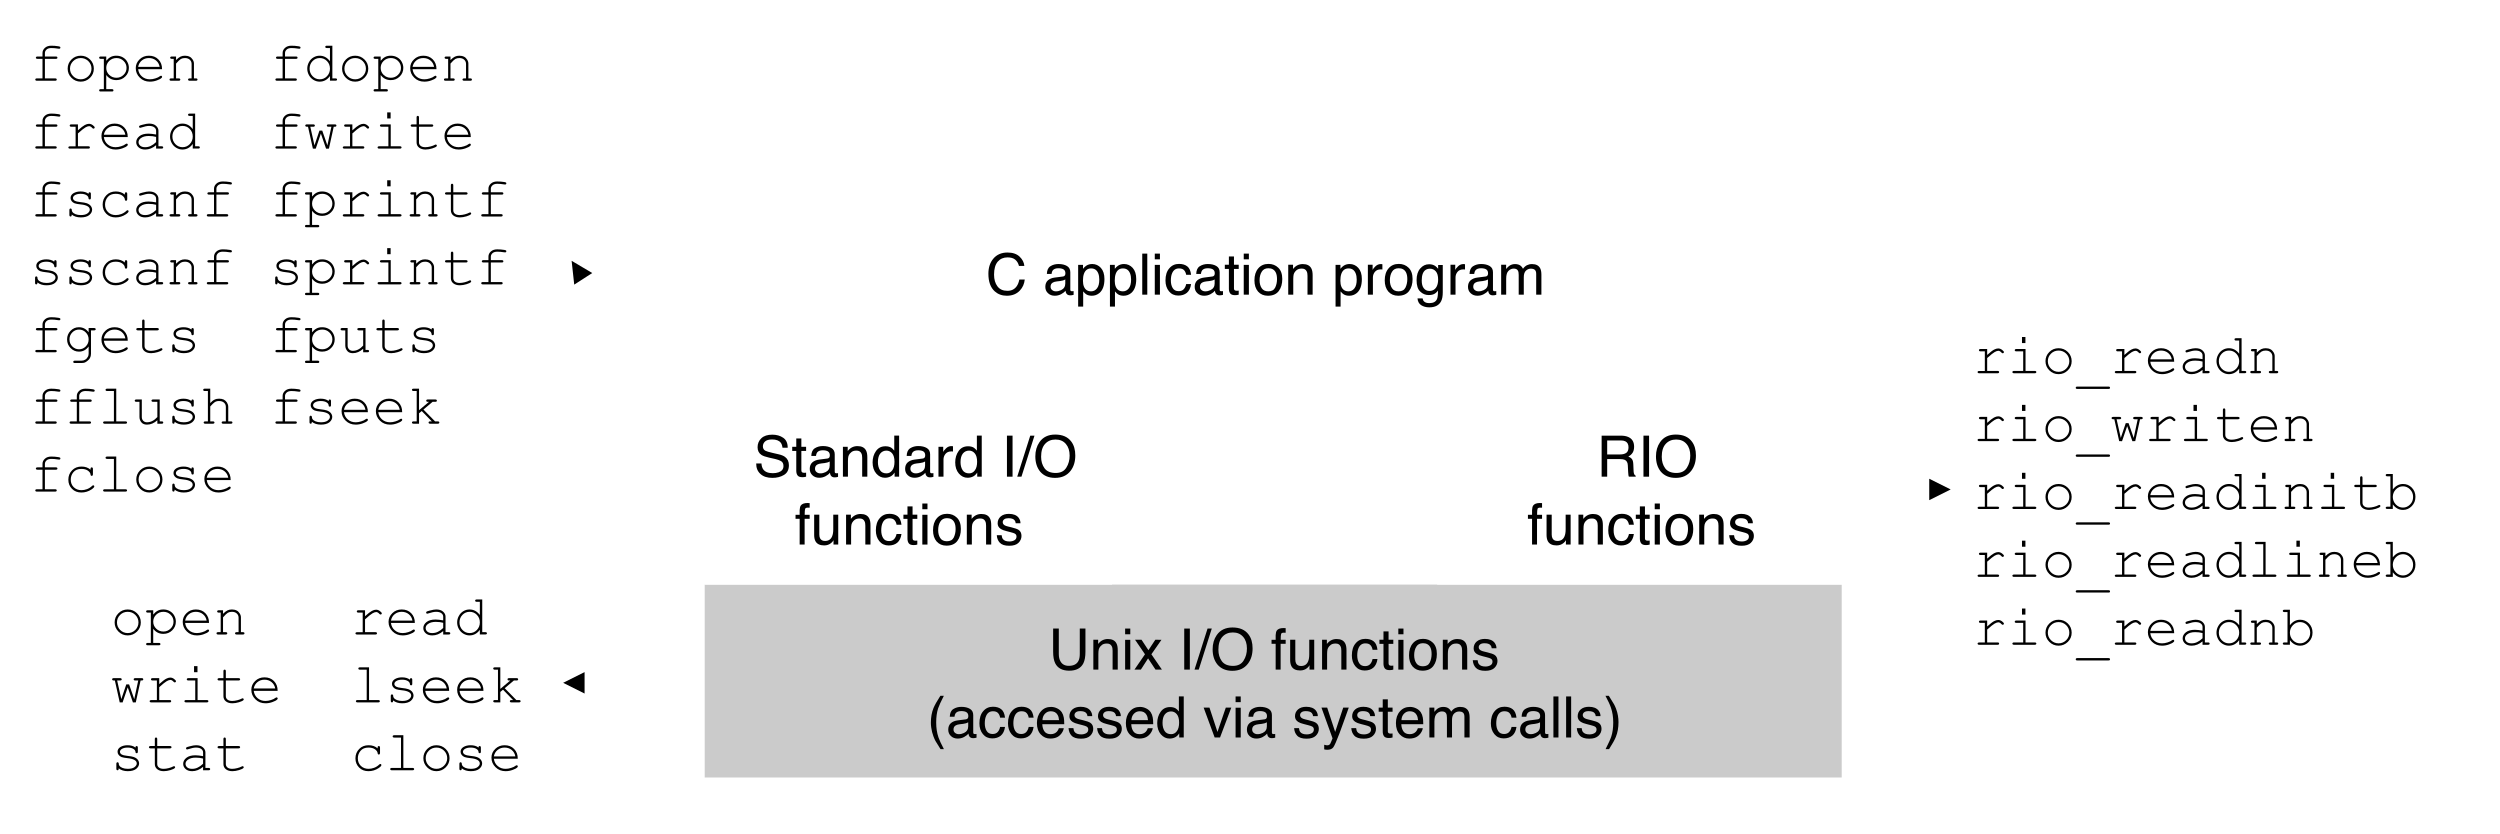 <svg xmlns="http://www.w3.org/2000/svg" xmlns:xlink="http://www.w3.org/1999/xlink" version="1.1" width="699.758pt" height="233.512pt" viewBox="0 0 699.758 233.512">
<rect x="0" y="0" width="699.758" height="233.512" fill="#808080" stroke="none"/>
<defs>
<clipPath id="clip_0">
<path transform="matrix(1,0,0,-1,0,540)" d="M0 306.488H699.758V540H0Z" fill-rule="evenodd"/>
</clipPath>
<clipPath id="clip_1">
<path transform="matrix(1,0,0,-1,0,540)" d="M0 0H720V540H0Z"/>
</clipPath>
<path id="font_2_10" d="M.182 .718V.274C.182 .222 .191 .179 .211 .145 .24 .092 .289 .066 .357 .066 .44 .066 .496 .095 .525 .151 .541 .181 .549 .223 .549 .274V.718H.648V.315C.648 .227 .636 .159 .612 .111 .569 .025 .486-.019 .365-.019 .244-.019 .162 .025 .119 .111 .095 .159 .083 .227 .083 .315V.718H.182M.366 .718V.718Z"/>
<path id="font_2_20" d="M.064 .523H.148V.449C.173 .48 .199 .502 .227 .515 .254 .528 .285 .535 .319 .535 .393 .535 .443 .509 .469 .457 .484 .429 .491 .389 .491 .336V0H.401V.33C.401 .362 .397 .388 .387 .407 .372 .44 .343 .456 .302 .456 .281 .456 .264 .454 .251 .45 .227 .443 .206 .428 .188 .407 .173 .389 .163 .372 .159 .353 .155 .335 .152 .308 .152 .274V0H.064V.523M.271 .536V.536Z"/>
<path id="font_2_17" d="M.064 .521H.154V0H.064V.521M.064 .718H.154V.618H.064V.718Z"/>
<path id="font_2_28" d="M.015 .523H.128L.249 .339 .37 .523 .477 .521 .301 .268 .485 0H.373L.243 .196 .117 0H.005L.189 .268 .015 .523Z"/>
<path id="font_2_1" d="M0 0Z"/>
<path id="font_2_6" d="M.098 .718H.196V0H.098V.718Z"/>
<path id="font_2_4" d="M.228 .718H.302L.074 0H0L.228 .718Z"/>
<path id="font_2_7" d="M.386 .737C.512 .737 .606 .697 .667 .615 .715 .552 .738 .47 .738 .371 .738 .264 .711 .175 .657 .104 .593 .02 .502-.021 .384-.021 .273-.021 .187 .015 .124 .088 .067 .158 .039 .247 .039 .355 .039 .452 .063 .535 .111 .604 .173 .693 .265 .737 .386 .737M.396 .065C.481 .065 .543 .096 .581 .158 .62 .219 .639 .29 .639 .369 .639 .454 .617 .522 .573 .573 .528 .625 .468 .65 .392 .65 .317 .65 .257 .625 .21 .574 .163 .523 .14 .448 .14 .348 .14 .269 .16 .202 .2 .147 .24 .093 .305 .065 .396 .065M.389 .737V.737Z"/>
<path id="font_2_15" d="M.086 .602C.088 .638 .094 .665 .105 .682 .126 .712 .166 .727 .224 .727 .23 .727 .235 .726 .241 .726 .247 .726 .254 .725 .261 .725V.645C.252 .645 .246 .645 .241 .645 .237 .645 .234 .646 .23 .646 .203 .646 .187 .639 .182 .625 .177 .611 .174 .576 .174 .521H.261V.451H.173V0H.086V.451H.014V.521H.086V.602Z"/>
<path id="font_2_26" d="M.152 .523V.176C.152 .149 .157 .127 .165 .11 .181 .079 .21 .063 .252 .063 .314 .063 .355 .091 .377 .146 .389 .175 .396 .215 .396 .266V.523H.483V0H.4L.401 .077C.39 .057 .376 .04 .359 .027 .325-.001 .285-.015 .237-.015 .162-.015 .111 .01 .084 .06 .07 .087 .062 .123 .062 .167V.523H.152M.273 .536V.536Z"/>
<path id="font_2_12" d="M.266 .538C.325 .538 .373 .524 .41 .495 .447 .466 .469 .417 .477 .347H.391C.386 .379 .374 .406 .355 .427 .337 .448 .307 .459 .266 .459 .21 .459 .17 .432 .146 .377 .13 .342 .123 .298 .123 .246 .123 .194 .134 .15 .156 .114 .178 .078 .213 .061 .26 .061 .297 .061 .326 .072 .347 .094 .368 .116 .383 .146 .391 .185H.477C.467 .115 .442 .065 .403 .032 .364 0 .314-.016 .253-.016 .185-.016 .131 .009 .09 .059 .049 .109 .029 .172 .029 .247 .029 .339 .051 .41 .096 .461 .14 .513 .197 .538 .266 .538M.252 .536V.536Z"/>
<path id="font_2_25" d="M.082 .668H.171V.523H.254V.45H.171V.11C.171 .092 .177 .08 .189 .074 .196 .07 .208 .068 .224 .068 .228 .068 .232 .068 .237 .069 .242 .069 .248 .069 .254 .07V0C.244-.003 .234-.005 .223-.007 .212-.008 .2-.009 .188-.009 .146-.009 .119 .002 .104 .023 .089 .044 .082 .071 .082 .104V.45H.011V.523H.082V.668Z"/>
<path id="font_2_21" d="M.272 .058C.33 .058 .37 .08 .392 .124 .413 .168 .424 .217 .424 .271 .424 .32 .417 .359 .401 .39 .376 .438 .333 .462 .273 .462 .219 .462 .18 .441 .156 .4 .131 .36 .119 .31 .119 .252 .119 .197 .131 .15 .156 .113 .18 .076 .219 .058 .272 .058M.275 .538C.343 .538 .4 .516 .446 .471 .493 .426 .516 .36 .516 .273 .516 .188 .496 .119 .455 .064 .414 .009 .35-.019 .264-.019 .192-.019 .135 .006 .092 .054 .05 .103 .029 .168 .029 .25 .029 .338 .051 .408 .096 .46 .14 .512 .2 .538 .275 .538M.272 .536V.536Z"/>
<path id="font_2_24" d="M.117 .164C.119 .135 .127 .112 .139 .096 .161 .068 .199 .054 .254 .054 .286 .054 .315 .061 .34 .075 .365 .089 .377 .111 .377 .141 .377 .163 .367 .181 .347 .192 .334 .199 .309 .208 .272 .217L.202 .235C.158 .246 .125 .258 .104 .272 .066 .296 .047 .329 .047 .371 .047 .42 .065 .46 .1 .491 .136 .522 .184 .537 .244 .537 .323 .537 .38 .514 .415 .468 .436 .438 .447 .407 .446 .373H.363C.362 .393 .355 .411 .342 .427 .322 .45 .287 .461 .237 .461 .204 .461 .179 .455 .162 .442 .145 .429 .136 .413 .136 .392 .136 .369 .147 .351 .17 .337 .183 .329 .202 .322 .228 .316L.286 .302C.349 .287 .391 .272 .413 .257 .447 .235 .464 .199 .464 .151 .464 .105 .446 .064 .411 .03 .376-.004 .322-.021 .25-.021 .172-.021 .117-.003 .084 .033 .052 .068 .035 .112 .032 .164H.117M.247 .536V.536Z"/>
<path id="font_3_1" d="M0 0Z"/>
<path id="font_2_2" d="M.296 .729C.245 .63 .212 .557 .196 .51 .173 .439 .162 .356 .162 .263 .162 .168 .175 .082 .201 .004 .217-.044 .25-.114 .297-.204H.238C.191-.13 .161-.082 .15-.062 .139-.041 .126-.014 .113 .022 .095 .07 .082 .121 .075 .176 .071 .204 .069 .231 .069 .257 .069 .353 .084 .439 .115 .515 .134 .562 .174 .634 .235 .729H.296Z"/>
<path id="font_2_11" d="M.132 .139C.132 .114 .141 .094 .16 .08 .178 .065 .2 .058 .226 .058 .257 .058 .286 .065 .315 .079 .364 .102 .389 .141 .389 .195V.266C.378 .259 .364 .253 .347 .248 .33 .243 .314 .24 .297 .238L.244 .232C.212 .228 .188 .222 .172 .212 .145 .197 .132 .173 .132 .139M.345 .317C.365 .319 .378 .328 .385 .342 .389 .35 .391 .361 .391 .376 .391 .406 .38 .428 .359 .442 .338 .455 .307 .462 .268 .462 .222 .462 .189 .449 .17 .425 .159 .411 .152 .39 .149 .363H.067C.069 .428 .089 .473 .13 .498 .17 .523 .216 .536 .27 .536 .331 .536 .381 .524 .419 .501 .458 .478 .477 .441 .477 .392V.09C.477 .081 .478 .073 .482 .068 .486 .062 .494 .06 .506 .06 .51 .06 .514 .06 .519 .06 .524 .061 .529 .062 .535 .062V-.003C.521-.007 .511-.009 .503-.01 .496-.011 .486-.012 .474-.012 .444-.012 .422-.001 .408 .021 .401 .032 .396 .048 .393 .069 .375 .046 .349 .025 .316 .008 .282-.01 .245-.019 .205-.019 .157-.019 .117-.004 .086 .026 .055 .055 .04 .092 .04 .137 .04 .185 .055 .223 .085 .25 .116 .277 .155 .293 .205 .299L.345 .317M.272 .536V.536Z"/>
<path id="font_2_14" d="M.282 .535C.319 .535 .355 .526 .39 .509 .425 .492 .451 .469 .47 .441 .487 .415 .499 .384 .505 .349 .51 .325 .513 .286 .513 .233H.129C.131 .18 .144 .138 .167 .106 .19 .074 .227 .058 .276 .058 .322 .058 .358 .073 .386 .103 .401 .12 .412 .14 .419 .163H.505C.503 .144 .496 .123 .483 .099 .47 .076 .455 .057 .439 .042 .413 .016 .38-.002 .34-.011 .319-.016 .295-.019 .269-.019 .203-.019 .148 .005 .103 .053 .058 .1 .035 .166 .035 .252 .035 .336 .058 .404 .104 .456 .149 .509 .209 .535 .282 .535M.422 .304C.419 .342 .41 .372 .397 .395 .373 .438 .333 .459 .277 .459 .236 .459 .203 .444 .175 .415 .148 .386 .133 .349 .132 .304H.422M.274 .536V.536Z"/>
<path id="font_2_13" d="M.12 .255C.12 .199 .132 .152 .156 .114 .18 .077 .218 .058 .27 .058 .311 .058 .344 .075 .37 .11 .397 .145 .41 .196 .41 .261 .41 .327 .396 .377 .369 .408 .342 .44 .309 .456 .269 .456 .225 .456 .189 .439 .161 .405 .134 .371 .12 .321 .12 .255M.252 .532C.292 .532 .326 .524 .353 .507 .369 .497 .386 .48 .406 .456V.719H.491V0H.412V.072C.391 .04 .367 .017 .339 .003 .311-.011 .279-.019 .243-.019 .184-.019 .134 .006 .091 .055 .049 .104 .027 .169 .027 .25 .027 .327 .047 .393 .086 .448 .125 .504 .18 .532 .252 .532Z"/>
<path id="font_2_27" d="M.107 .523 .247 .097 .393 .523H.489L.292 0H.198L.005 .523H.107Z"/>
<path id="font_2_29" d="M.391 .523H.488C.476 .49 .448 .413 .406 .294 .374 .204 .347 .13 .326 .074 .275-.06 .239-.141 .218-.171 .197-.2 .162-.215 .111-.215 .098-.215 .089-.214 .082-.213 .076-.212 .067-.211 .058-.208V-.127C.073-.132 .084-.134 .091-.135 .098-.136 .104-.137 .109-.137 .125-.137 .137-.134 .145-.129 .152-.123 .159-.117 .164-.109 .166-.106 .172-.093 .182-.069 .192-.045 .199-.027 .204-.015L.01 .523H.11L.25 .097 .391 .523M.25 .536V.536Z"/>
<path id="font_2_19" d="M.064 .523H.151V.449C.172 .475 .191 .494 .208 .505 .237 .525 .27 .535 .307 .535 .348 .535 .382 .525 .407 .504 .422 .493 .435 .475 .446 .453 .466 .481 .489 .501 .515 .515 .542 .528 .571 .535 .604 .535 .674 .535 .722 .51 .748 .459 .761 .432 .768 .395 .768 .348V0H.677V.364C.677 .399 .668 .422 .651 .436 .633 .449 .612 .455 .587 .455 .552 .455 .523 .444 .498 .42 .473 .397 .46 .359 .46 .305V0H.371V.342C.371 .377 .367 .403 .358 .419 .345 .444 .32 .456 .284 .456 .25 .456 .22 .443 .193 .417 .166 .392 .152 .345 .152 .278V0H.064V.523Z"/>
<path id="font_2_18" d="M.067 .718H.155V0H.067V.718Z"/>
<path id="font_2_3" d="M.035-.204C.086-.103 .12-.03 .135 .017 .158 .087 .169 .169 .169 .263 .169 .357 .156 .443 .129 .521 .113 .57 .081 .639 .033 .729H.092C.142 .649 .173 .6 .183 .581 .194 .562 .205 .537 .218 .504 .233 .463 .245 .423 .251 .383 .258 .343 .261 .305 .261 .268 .261 .172 .246 .086 .215 .01 .196-.038 .156-.11 .096-.204H.035Z"/>
<path id="font_2_9" d="M.14 .231C.142 .191 .152 .158 .168 .132 .201 .084 .257 .061 .339 .061 .375 .061 .409 .066 .438 .076 .496 .096 .525 .132 .525 .185 .525 .224 .513 .251 .489 .268 .464 .284 .425 .299 .373 .311L.275 .333C.212 .347 .167 .363 .141 .38 .095 .41 .072 .455 .072 .515 .072 .579 .095 .632 .139 .673 .184 .715 .247 .735 .329 .735 .404 .735 .468 .717 .52 .681 .573 .645 .599 .587 .599 .507H.508C.503 .545 .493 .575 .477 .595 .447 .633 .397 .651 .326 .651 .268 .651 .227 .639 .202 .615 .177 .591 .165 .563 .165 .531 .165 .496 .179 .47 .208 .454 .228 .444 .271 .43 .339 .415L.439 .392C.488 .381 .525 .366 .552 .346 .597 .313 .62 .264 .62 .2 .62 .121 .591 .064 .533 .03 .476-.004 .409-.021 .332-.021 .243-.021 .173 .001 .123 .047 .072 .092 .047 .154 .048 .231H.14M.336 .737V.737Z"/>
<path id="font_2_23" d="M.067 .523H.15V.433C.157 .45 .174 .472 .201 .497 .227 .522 .258 .535 .293 .535 .295 .535 .297 .535 .301 .535 .305 .534 .312 .533 .321 .532V.439C.316 .441 .311 .441 .307 .442 .302 .442 .298 .442 .292 .442 .248 .442 .214 .428 .19 .399 .167 .371 .155 .338 .155 .301V0H.067V.523Z"/>
<path id="font_2_5" d="M.378 .737C.469 .737 .54 .713 .59 .665 .64 .617 .668 .563 .673 .502H.579C.568 .548 .546 .585 .514 .612 .482 .639 .437 .652 .379 .652 .309 .652 .252 .628 .208 .578 .165 .528 .143 .452 .143 .35 .143 .266 .163 .198 .202 .146 .241 .093 .3 .067 .377 .067 .449 .067 .504 .095 .541 .15 .561 .179 .576 .217 .585 .264H.68C.672 .188 .644 .125 .596 .074 .539 .012 .462-.019 .366-.019 .282-.019 .212 .007 .156 .057 .081 .124 .044 .227 .044 .366 .044 .472 .072 .559 .128 .627 .188 .7 .272 .737 .378 .737M.359 .737V.737Z"/>
<path id="font_2_22" d="M.285 .058C.326 .058 .36 .075 .387 .109 .415 .144 .428 .195 .428 .264 .428 .306 .422 .342 .41 .372 .387 .43 .346 .459 .285 .459 .224 .459 .183 .428 .16 .367 .148 .335 .142 .293 .142 .243 .142 .202 .148 .168 .16 .139 .183 .085 .225 .058 .285 .058M.058 .521H.143V.452C.161 .475 .18 .494 .201 .507 .23 .526 .265 .536 .305 .536 .364 .536 .415 .513 .456 .468 .497 .422 .518 .357 .518 .273 .518 .159 .488 .077 .429 .028 .391-.003 .347-.019 .297-.019 .257-.019 .224-.01 .198 .007 .182 .017 .165 .034 .146 .057V-.209H.058V.521Z"/>
<path id="font_2_16" d="M.249 .532C.29 .532 .326 .522 .356 .502 .373 .49 .39 .474 .407 .452V.519H.488V.042C.488-.024 .479-.077 .459-.115 .423-.186 .354-.222 .252-.222 .196-.222 .149-.209 .11-.184 .072-.159 .05-.119 .046-.065H.135C.139-.089 .148-.107 .161-.119 .181-.139 .212-.148 .254-.148 .322-.148 .366-.125 .387-.077 .399-.049 .405 .001 .404 .073 .386 .046 .365 .026 .34 .013 .316-0 .283-.007 .242-.007 .186-.007 .136 .013 .094 .054 .051 .094 .03 .16 .03 .253 .03 .341 .051 .409 .094 .458 .137 .508 .188 .532 .249 .532M.407 .263C.407 .328 .394 .376 .367 .407 .34 .438 .306 .454 .265 .454 .203 .454 .161 .425 .138 .367 .126 .336 .12 .296 .12 .246 .12 .187 .132 .142 .156 .112 .18 .081 .212 .065 .252 .065 .316 .065 .36 .094 .386 .151 .4 .183 .407 .221 .407 .263M.259 .536V.536Z"/>
<path id="font_4_8" d="M.273 .383V.041H.453C.463 .041 .47 .039 .474 .035 .478 .032 .48 .027 .48 .021 .48 .015 .478 .01 .474 .006 .47 .002 .463 0 .453 0H.132C.123 0 .116 .002 .111 .006 .107 .01 .105 .015 .105 .021 .105 .027 .107 .032 .111 .035 .116 .039 .123 .041 .132 .041H.231V.383H.143C.133 .383 .126 .385 .122 .389 .117 .392 .115 .397 .115 .404 .115 .409 .117 .414 .122 .418 .126 .422 .133 .424 .143 .424H.231V.486C.231 .52 .245 .55 .273 .575 .301 .601 .339 .613 .385 .613 .424 .613 .465 .61 .509 .603 .525 .6 .535 .597 .539 .593 .542 .59 .544 .585 .544 .579 .544 .574 .542 .569 .538 .565 .534 .561 .529 .56 .522 .56 .52 .56 .515 .56 .509 .561 .46 .569 .419 .572 .385 .572 .349 .572 .321 .563 .302 .546 .283 .528 .273 .508 .273 .486V.424H.465C.475 .424 .482 .422 .486 .418 .49 .414 .492 .409 .492 .403 .492 .397 .49 .392 .486 .389 .482 .385 .475 .383 .465 .383H.273Z"/>
<path id="font_4_15" d="M.529 .211C.529 .149 .507 .095 .462 .051 .417 .007 .363-.016 .3-.016 .236-.016 .182 .007 .138 .051 .093 .096 .071 .149 .071 .211 .071 .274 .093 .327 .138 .372 .182 .416 .236 .438 .3 .438 .363 .438 .417 .416 .462 .372 .507 .328 .529 .274 .529 .211M.488 .211C.488 .263 .469 .307 .433 .343 .396 .379 .352 .397 .3 .397 .248 .397 .203 .379 .167 .343 .13 .306 .112 .263 .112 .211 .112 .161 .13 .117 .167 .08 .203 .044 .248 .025 .3 .025 .352 .025 .396 .044 .433 .08 .469 .116 .488 .16 .488 .211Z"/>
<path id="font_4_16" d="M.146 .424V.349C.17 .379 .196 .401 .224 .416 .252 .431 .285 .438 .323 .438 .364 .438 .401 .429 .435 .41 .469 .391 .496 .365 .514 .331 .533 .297 .542 .262 .542 .225 .542 .166 .521 .115 .479 .074 .437 .032 .385 .011 .324 .011 .25 .011 .191 .04 .146 .1V-.147H.245C.255-.147 .262-.149 .266-.153 .27-.157 .272-.162 .272-.168 .272-.174 .27-.179 .266-.183 .262-.187 .255-.188 .245-.188H.049C.04-.188 .033-.187 .028-.183 .024-.179 .022-.174 .022-.168 .022-.162 .024-.157 .028-.153 .033-.149 .04-.147 .049-.147H.104V.383H.049C.04 .383 .033 .385 .028 .389 .024 .393 .022 .398 .022 .404 .022 .41 .024 .414 .028 .418 .033 .422 .04 .424 .049 .424H.146M.501 .225C.501 .272 .484 .313 .449 .347 .415 .381 .373 .397 .324 .397 .274 .397 .232 .38 .197 .346 .163 .312 .146 .272 .146 .225 .146 .177 .163 .137 .197 .103 .232 .069 .274 .052 .324 .052 .373 .052 .415 .069 .449 .103 .484 .136 .501 .177 .501 .225Z"/>
<path id="font_4_7" d="M.522 .202H.104C.111 .149 .133 .106 .171 .074 .208 .042 .254 .025 .309 .025 .34 .025 .372 .03 .405 .041 .439 .051 .466 .064 .487 .081 .493 .085 .499 .088 .503 .088 .509 .088 .513 .086 .517 .082 .521 .078 .523 .073 .523 .067 .523 .062 .52 .056 .515 .051 .5 .035 .472 .02 .432 .006 .392-.009 .351-.016 .309-.016 .239-.016 .18 .007 .133 .054 .086 .1 .062 .155 .062 .221 .062 .281 .085 .332 .129 .374 .173 .417 .227 .438 .292 .438 .36 .438 .415 .417 .458 .373 .501 .329 .523 .272 .522 .202M.48 .243C.472 .289 .451 .326 .416 .355 .382 .383 .34 .397 .292 .397 .245 .397 .203 .383 .169 .355 .134 .327 .113 .289 .104 .243H.48Z"/>
<path id="font_4_14" d="M.167 .424V.362C.196 .391 .222 .411 .245 .422 .268 .433 .294 .438 .323 .438 .354 .438 .383 .432 .409 .418 .427 .409 .443 .392 .458 .37 .473 .347 .48 .324 .48 .3V.041H.515C.525 .041 .532 .039 .536 .035 .54 .032 .542 .027 .542 .021 .542 .015 .54 .01 .536 .006 .532 .002 .525 0 .515 0H.405C.395 0 .388 .002 .384 .006 .38 .01 .377 .015 .377 .021 .377 .027 .38 .032 .384 .035 .388 .039 .395 .041 .405 .041H.439V.294C.439 .323 .429 .347 .408 .367 .387 .387 .358 .397 .323 .397 .296 .397 .272 .392 .252 .381 .233 .37 .204 .343 .167 .3V.041H.214C.224 .041 .231 .039 .235 .035 .239 .032 .241 .027 .241 .021 .241 .015 .239 .01 .235 .006 .231 .002 .224 0 .214 0H.08C.07 0 .063 .002 .059 .006 .055 .01 .053 .015 .053 .021 .053 .027 .055 .032 .059 .035 .063 .039 .07 .041 .08 .041H.126V.383H.092C.082 .383 .075 .385 .071 .389 .067 .393 .064 .398 .064 .404 .064 .41 .067 .414 .071 .418 .075 .422 .082 .424 .092 .424H.167Z"/>
<path id="font_4_1" d="M0 0Z"/>
<path id="font_4_6" d="M.501 .613V.041H.556C.566 .041 .573 .039 .577 .035 .581 .032 .583 .027 .583 .021 .583 .015 .581 .01 .577 .007 .573 .003 .566 .001 .556 .001H.459V.082C.412 .017 .352-.016 .278-.016 .241-.016 .206-.006 .172 .014 .138 .034 .111 .062 .091 .098 .071 .135 .062 .172 .062 .211 .062 .25 .071 .288 .091 .324 .111 .361 .138 .389 .172 .409 .206 .429 .241 .438 .279 .438 .35 .438 .411 .406 .459 .341V.572H.405C.395 .572 .388 .574 .383 .578 .379 .582 .377 .587 .377 .593 .377 .599 .379 .604 .383 .607 .388 .611 .395 .613 .405 .613H.501M.459 .211C.459 .264 .442 .308 .407 .344 .372 .38 .33 .397 .281 .397 .232 .397 .19 .38 .155 .344 .12 .308 .103 .264 .103 .211 .103 .16 .12 .116 .155 .079 .19 .043 .232 .025 .281 .025 .33 .025 .372 .043 .407 .079 .442 .116 .459 .16 .459 .211Z"/>
<path id="font_4_17" d="M.251 .424V.32C.304 .368 .344 .399 .371 .413 .397 .427 .422 .434 .444 .434 .469 .434 .491 .425 .512 .409 .533 .392 .544 .38 .544 .371 .544 .365 .542 .36 .538 .356 .534 .352 .529 .35 .522 .35 .519 .35 .516 .35 .514 .351 .512 .352 .508 .356 .501 .362 .49 .374 .48 .382 .472 .386 .463 .39 .455 .393 .447 .393 .429 .393 .407 .385 .382 .371 .357 .357 .313 .322 .251 .266V.041H.433C.443 .041 .45 .039 .454 .035 .458 .032 .46 .027 .46 .021 .46 .015 .458 .01 .454 .006 .45 .002 .443 0 .433 0H.111C.101 0 .094 .002 .09 .006 .086 .01 .083 .015 .083 .021 .083 .026 .086 .031 .09 .034 .094 .038 .101 .04 .111 .04H.21V.383H.134C.125 .383 .118 .385 .113 .389 .109 .393 .107 .398 .107 .404 .107 .41 .109 .414 .113 .418 .117 .422 .124 .424 .134 .424H.251Z"/>
<path id="font_4_3" d="M.418 0V.06C.358 .009 .295-.016 .227-.016 .178-.016 .139-.003 .112 .022 .084 .047 .07 .077 .07 .113 .07 .153 .089 .188 .125 .217 .161 .247 .215 .262 .285 .262 .304 .262 .324 .26 .346 .258 .368 .256 .392 .252 .418 .247V.313C.418 .336 .408 .356 .387 .372 .366 .389 .335 .397 .293 .397 .261 .397 .216 .388 .159 .369 .148 .366 .142 .364 .139 .364 .133 .364 .129 .366 .125 .37 .122 .374 .12 .379 .12 .385 .12 .39 .121 .395 .125 .398 .129 .403 .147 .41 .18 .418 .23 .432 .269 .438 .295 .438 .347 .438 .387 .426 .416 .4 .445 .374 .459 .345 .459 .313V.041H.514C.524 .041 .531 .039 .536 .035 .54 .032 .542 .027 .542 .021 .542 .015 .54 .01 .536 .006 .531 .002 .524 0 .514 0H.418M.418 .205C.399 .21 .378 .214 .357 .217 .335 .219 .313 .221 .289 .221 .229 .221 .183 .208 .149 .182 .124 .163 .111 .14 .111 .113 .111 .089 .121 .068 .14 .051 .16 .034 .188 .025 .225 .025 .261 .025 .294 .032 .324 .047 .354 .061 .386 .083 .418 .114V.205Z"/>
<path id="font_4_21" d="M.441 0 .391-.001 .3 .263 .21-.001 .16 0 .075 .383H.055C.045 .383 .038 .385 .034 .389 .029 .393 .027 .398 .027 .404 .027 .41 .029 .414 .034 .418 .038 .422 .045 .424 .055 .424H.167C.177 .424 .184 .422 .188 .418 .193 .414 .195 .409 .195 .403 .195 .397 .193 .393 .188 .389 .184 .385 .177 .383 .167 .383H.115L.188 .057 .275 .315H.324L.414 .056 .484 .383H.432C.422 .383 .415 .385 .411 .389 .406 .393 .404 .398 .404 .404 .404 .41 .406 .414 .411 .418 .415 .422 .422 .424 .432 .424H.544C.555 .424 .562 .422 .566 .418 .57 .414 .572 .409 .572 .403 .572 .397 .57 .393 .566 .389 .562 .385 .555 .383 .544 .383H.525L.441 0Z"/>
<path id="font_4_11" d="M.32 .634V.528H.26V.634H.32M.322 .424V.041H.483C.493 .041 .5 .039 .504 .035 .509 .032 .511 .027 .511 .021 .511 .015 .509 .01 .504 .006 .5 .002 .493 0 .483 0H.12C.11 0 .103 .002 .099 .006 .094 .01 .092 .015 .092 .021 .092 .027 .094 .032 .099 .035 .103 .039 .11 .041 .12 .041H.281V.383H.161C.151 .383 .144 .385 .14 .389 .135 .392 .133 .397 .133 .403 .133 .409 .135 .414 .14 .418 .144 .422 .151 .424 .161 .424H.322Z"/>
<path id="font_4_19" d="M.216 .424H.438C.448 .424 .455 .422 .459 .418 .464 .414 .466 .409 .466 .403 .466 .397 .464 .393 .459 .389 .455 .385 .448 .383 .438 .383H.216V.109C.216 .085 .225 .065 .244 .049 .263 .033 .291 .025 .328 .025 .356 .025 .386 .03 .418 .038 .45 .046 .475 .056 .493 .066 .5 .07 .505 .072 .509 .072 .514 .072 .519 .07 .523 .066 .527 .062 .529 .057 .529 .052 .529 .047 .527 .042 .522 .038 .512 .027 .487 .016 .447 .003 .406-.009 .368-.016 .331-.016 .283-.016 .245-.004 .217 .018 .188 .041 .174 .071 .174 .109V.383H.099C.089 .383 .082 .385 .078 .389 .073 .392 .071 .397 .071 .404 .071 .409 .073 .414 .078 .418 .082 .422 .089 .424 .099 .424H.174V.546C.174 .556 .176 .563 .18 .567 .184 .571 .189 .573 .195 .573 .201 .573 .206 .571 .21 .567 .214 .563 .216 .556 .216 .546V.424Z"/>
<path id="font_4_18" d="M.436 .397C.436 .407 .438 .413 .441 .418 .445 .422 .45 .424 .456 .424 .462 .424 .467 .422 .471 .417 .475 .413 .477 .406 .477 .396V.325C.477 .315 .475 .308 .471 .304 .467 .3 .462 .298 .456 .298 .451 .298 .446 .3 .442 .303 .438 .307 .436 .313 .436 .321 .434 .341 .424 .357 .405 .37 .379 .388 .343 .397 .299 .397 .253 .397 .218 .388 .192 .37 .173 .356 .164 .34 .164 .323 .164 .303 .175 .287 .198 .274 .213 .265 .243 .258 .287 .253 .344 .247 .383 .24 .405 .232 .437 .22 .46 .205 .476 .184 .491 .164 .499 .142 .499 .119 .499 .084 .482 .053 .449 .025 .415-.002 .366-.016 .301-.016 .236-.016 .183 .001 .142 .034 .142 .022 .141 .015 .14 .012 .139 .009 .136 .006 .133 .003 .13 .001 .126 0 .122 0 .116 0 .111 .002 .107 .006 .103 .011 .101 .018 .101 .027V.112C.101 .122 .103 .129 .107 .133 .11 .138 .115 .14 .122 .14 .127 .14 .132 .138 .136 .134 .141 .129 .143 .124 .143 .117 .143 .102 .146 .09 .154 .08 .165 .064 .183 .051 .208 .041 .233 .031 .264 .025 .3 .025 .353 .025 .393 .035 .419 .055 .445 .075 .458 .096 .458 .119 .458 .144 .445 .165 .418 .18 .392 .195 .353 .206 .302 .211 .251 .216 .215 .223 .192 .231 .17 .24 .153 .253 .141 .269 .128 .286 .122 .304 .122 .324 .122 .359 .139 .387 .174 .408 .208 .428 .25 .438 .297 .438 .354 .438 .4 .425 .436 .397Z"/>
<path id="font_4_5" d="M.471 .383V.396C.471 .406 .473 .413 .477 .418 .481 .422 .486 .424 .492 .424 .498 .424 .503 .422 .507 .417 .511 .413 .513 .406 .513 .396V.303C.512 .293 .51 .286 .507 .282 .503 .278 .498 .275 .492 .275 .486 .275 .482 .277 .478 .281 .474 .285 .472 .291 .471 .3 .469 .323 .454 .345 .426 .366 .397 .387 .359 .397 .311 .397 .25 .397 .203 .378 .172 .34 .14 .302 .125 .258 .125 .209 .125 .156 .142 .112 .177 .077 .212 .043 .257 .025 .312 .025 .344 .025 .376 .031 .409 .043 .442 .055 .472 .074 .499 .1 .506 .107 .512 .11 .517 .11 .523 .11 .527 .108 .531 .105 .535 .101 .537 .096 .537 .091 .537 .077 .52 .059 .487 .037 .434 .002 .375-.016 .31-.016 .244-.016 .19 .005 .147 .048 .105 .09 .083 .143 .083 .208 .083 .274 .105 .329 .149 .373 .192 .417 .247 .438 .313 .438 .376 .438 .429 .42 .471 .383Z"/>
<path id="font_4_9" d="M.438 .349V.424H.534C.544 .424 .551 .422 .555 .418 .559 .414 .562 .409 .562 .403 .562 .397 .559 .393 .555 .389 .551 .385 .544 .383 .534 .383H.479V-.028C.479-.055 .473-.08 .461-.101 .454-.116 .441-.131 .422-.146 .404-.161 .388-.172 .373-.179 .358-.185 .338-.188 .312-.188H.196C.187-.188 .18-.187 .175-.183 .171-.179 .169-.174 .169-.168 .169-.162 .171-.157 .175-.153 .18-.149 .187-.147 .196-.147H.314C.338-.147 .36-.141 .379-.129 .399-.117 .415-.098 .427-.075 .434-.061 .438-.044 .438-.022V.101C.394 .041 .337 .011 .268 .011 .212 .011 .163 .032 .122 .074 .081 .115 .061 .166 .061 .225 .061 .284 .081 .334 .122 .376 .163 .418 .212 .438 .268 .438 .337 .438 .394 .409 .438 .349M.438 .225C.438 .273 .421 .314 .388 .347 .355 .381 .316 .397 .27 .397 .224 .397 .185 .381 .152 .347 .119 .314 .103 .273 .103 .225 .103 .176 .119 .136 .152 .102 .185 .069 .224 .052 .27 .052 .316 .052 .355 .069 .388 .102 .421 .136 .438 .176 .438 .225Z"/>
<path id="font_4_20" d="M.44 0V.061C.384 .01 .324-.016 .259-.016 .219-.016 .188-.005 .167 .017 .14 .046 .127 .079 .127 .118V.383H.072C.062 .383 .055 .385 .051 .389 .047 .393 .044 .398 .044 .404 .044 .41 .047 .414 .051 .418 .055 .422 .062 .424 .072 .424H.168V.117C.168 .091 .176 .069 .193 .051 .21 .034 .231 .025 .257 .025 .324 .025 .385 .056 .44 .117V.383H.365C.355 .383 .348 .385 .344 .389 .34 .393 .337 .398 .337 .404 .337 .41 .34 .414 .344 .418 .348 .422 .355 .424 .365 .424H.481V.041H.516C.526 .041 .533 .039 .537 .035 .541 .032 .543 .027 .543 .021 .543 .015 .541 .01 .537 .006 .533 .002 .526 0 .516 0H.44Z"/>
<path id="font_4_13" d="M.321 .613V.041H.482C.492 .041 .499 .039 .503 .035 .508 .032 .51 .027 .51 .021 .51 .015 .508 .01 .503 .006 .499 .002 .492 0 .482 0H.119C.109 0 .102 .002 .098 .006 .093 .01 .091 .015 .091 .021 .091 .027 .093 .032 .098 .035 .102 .039 .109 .041 .119 .041H.28V.572H.162C.152 .572 .145 .574 .14 .578 .136 .582 .134 .587 .134 .593 .134 .599 .136 .604 .14 .607 .144 .611 .152 .613 .162 .613H.321Z"/>
<path id="font_4_10" d="M.165 .613V.361C.191 .39 .216 .41 .24 .421 .264 .433 .291 .438 .32 .438 .352 .438 .379 .433 .402 .422 .424 .41 .443 .393 .458 .37 .472 .346 .48 .322 .48 .296V.041H.526C.536 .041 .543 .039 .547 .035 .551 .032 .553 .027 .553 .021 .553 .015 .551 .01 .547 .006 .543 .002 .536 0 .526 0H.393C.382 0 .375 .002 .371 .006 .367 .01 .365 .015 .365 .021 .365 .027 .367 .032 .371 .035 .375 .039 .382 .041 .393 .041H.438V.293C.438 .323 .428 .348 .406 .368 .385 .388 .355 .397 .317 .397 .287 .397 .262 .39 .241 .375 .225 .365 .2 .34 .165 .302V.041H.211C.221 .041 .228 .039 .232 .035 .237 .032 .239 .027 .239 .021 .239 .015 .237 .01 .232 .006 .228 .002 .221 0 .211 0H.078C.068 0 .061 .002 .057 .006 .052 .01 .05 .015 .05 .021 .05 .027 .052 .032 .057 .035 .061 .039 .068 .041 .078 .041H.124V.572H.069C.059 .572 .052 .574 .048 .578 .044 .582 .042 .587 .042 .593 .042 .599 .044 .604 .048 .607 .052 .611 .059 .613 .069 .613H.165Z"/>
<path id="font_4_12" d="M.217 .183V0H.121C.111 0 .104 .002 .1 .006 .095 .01 .093 .015 .093 .021 .093 .027 .095 .032 .1 .035 .104 .039 .111 .041 .121 .041H.176V.572H.121C.111 .572 .104 .574 .1 .578 .095 .582 .093 .587 .093 .593 .093 .599 .095 .604 .1 .608 .104 .611 .111 .613 .121 .613H.217V.236L.391 .383H.37C.36 .383 .353 .385 .349 .389 .345 .393 .343 .397 .343 .403 .343 .409 .345 .414 .349 .418 .353 .422 .36 .424 .37 .424H.501C.512 .424 .519 .422 .523 .418 .527 .414 .529 .409 .529 .403 .529 .397 .527 .393 .523 .389 .519 .385 .512 .383 .501 .383H.454L.294 .248 .497 .041H.544C.554 .041 .561 .039 .565 .035 .57 .032 .572 .027 .572 .021 .572 .015 .57 .01 .565 .006 .561 .002 .554 0 .544 0H.411C.401 0 .394 .002 .39 .006 .386 .01 .384 .015 .384 .021 .384 .027 .386 .032 .39 .035 .394 .039 .401 .041 .411 .041H.44L.264 .222 .217 .183Z"/>
<path id="font_4_2" d="M.573-.274H.027C.018-.274 .011-.273 .006-.269 .002-.265 0-.26 0-.254 0-.248 .002-.243 .006-.239 .011-.235 .018-.233 .027-.233H.573C.583-.233 .59-.235 .594-.239 .598-.243 .6-.248 .6-.254 .6-.26 .598-.265 .594-.269 .59-.273 .583-.274 .573-.274Z"/>
<path id="font_4_4" d="M.146 .613V.342C.195 .406 .255 .438 .325 .438 .385 .438 .436 .417 .479 .373 .521 .33 .542 .276 .542 .213 .542 .149 .521 .095 .478 .051 .435 .007 .384-.016 .325-.016 .253-.016 .193 .017 .146 .081V.001H.049C.04 .001 .033 .003 .028 .007 .024 .01 .022 .015 .022 .021 .022 .027 .024 .032 .028 .035 .033 .039 .04 .041 .049 .041H.104V.572H.049C.04 .572 .033 .574 .028 .578 .024 .582 .022 .587 .022 .593 .022 .599 .024 .604 .028 .607 .033 .611 .04 .613 .049 .613H.146M.501 .211C.501 .263 .484 .307 .448 .343 .413 .379 .371 .397 .324 .397 .276 .397 .235 .379 .199 .343 .164 .307 .146 .263 .146 .211 .146 .16 .164 .116 .199 .079 .235 .043 .276 .025 .324 .025 .371 .025 .413 .043 .448 .079 .484 .115 .501 .159 .501 .211Z"/>
<path id="font_2_8" d="M.41 .389C.455 .389 .491 .398 .518 .416 .544 .434 .558 .467 .558 .515 .558 .566 .539 .601 .502 .619 .482 .629 .456 .634 .422 .634H.185V.389H.41M.088 .718H.42C.475 .718 .52 .71 .555 .694 .623 .663 .656 .607 .656 .524 .656 .481 .647 .446 .63 .419 .612 .391 .587 .369 .555 .353 .583 .341 .604 .326 .618 .308 .633 .289 .64 .259 .642 .217L.646 .121C.646 .094 .649 .074 .652 .06 .658 .038 .669 .023 .684 .017V0H.564C.561 .006 .559 .014 .557 .024 .555 .034 .553 .053 .552 .081L.546 .2C.544 .247 .526 .278 .494 .294 .475 .303 .446 .308 .406 .308H.185V0H.088V.718Z"/>
</defs>
<g clip-path="url(#clip_0)">
<g clip-path="url(#clip_1)">
<path transform="matrix(1,0,0,-1,0,540)" d="M0 540H720V0H0Z" fill="#ffffff" fill-rule="evenodd"/>
<path transform="matrix(1,0,0,-1,0,540)" d="M197.25 500.625H515.5V376.375H197.25Z" fill="#ffffff" fill-rule="evenodd"/>
<path transform="matrix(0,0,0,0,197.25,39.375)" stroke-width="12700" stroke-linecap="butt" stroke-miterlimit="8" stroke-linejoin="miter" fill="none" stroke="#000000" d="M-.002 .185H4041775V1577975H-.002Z"/>
<path transform="matrix(1,0,0,-1,0,540)" d="M197.25 376.375H515.5V322.375H197.25Z" fill="#cbcbcb" fill-rule="evenodd"/>
<path transform="matrix(0,0,0,0,197.25,163.625)" stroke-width="12700" stroke-linecap="butt" stroke-miterlimit="8" stroke-linejoin="miter" fill="none" stroke="#000000" d="M-.002-.072H4041775V685800.1H-.002Z"/>
<use data-text="U" xlink:href="#font_2_10" transform="matrix(16,0,0,-16,293.45,187.425)"/>
<use data-text="n" xlink:href="#font_2_20" transform="matrix(16,0,0,-16,305.005,187.425)"/>
<use data-text="i" xlink:href="#font_2_17" transform="matrix(16,0,0,-16,313.904,187.425)"/>
<use data-text="x" xlink:href="#font_2_28" transform="matrix(16,0,0,-16,317.46,187.425)"/>
<use data-text=" " xlink:href="#font_2_1" transform="matrix(16,0,0,-16,325.46,187.425)"/>
<use data-text="I" xlink:href="#font_2_6" transform="matrix(16,0,0,-16,329.904,187.425)"/>
<use data-text="/" xlink:href="#font_2_4" transform="matrix(16,0,0,-16,334.349,187.425)"/>
<use data-text="O" xlink:href="#font_2_7" transform="matrix(16,0,0,-16,338.794,187.425)"/>
<use data-text=" " xlink:href="#font_2_1" transform="matrix(16,0,0,-16,351.239,187.425)"/>
<use data-text="f" xlink:href="#font_2_15" transform="matrix(16,0,0,-16,355.684,187.425)"/>
<use data-text="u" xlink:href="#font_2_26" transform="matrix(16,0,0,-16,360.128,187.425)"/>
<use data-text="n" xlink:href="#font_2_20" transform="matrix(16,0,0,-16,369.028,187.425)"/>
<use data-text="c" xlink:href="#font_2_12" transform="matrix(16,0,0,-16,377.927,187.425)"/>
<use data-text="t" xlink:href="#font_2_25" transform="matrix(16,0,0,-16,385.927,187.425)"/>
<use data-text="i" xlink:href="#font_2_17" transform="matrix(16,0,0,-16,390.372,187.425)"/>
<use data-text="o" xlink:href="#font_2_21" transform="matrix(16,0,0,-16,393.927,187.425)"/>
<use data-text="n" xlink:href="#font_2_20" transform="matrix(16,0,0,-16,402.826,187.425)"/>
<use data-text="s" xlink:href="#font_2_24" transform="matrix(16,0,0,-16,411.725,187.425)"/>
<use data-text=" " xlink:href="#font_2_1" transform="matrix(16,0,0,-16,419.725,187.425)"/>
<use data-text="&#xfffd;" xlink:href="#font_3_1" transform="matrix(16,0,0,-16,424.17,187.425)"/>
<use data-text="(" xlink:href="#font_2_2" transform="matrix(16,0,0,-16,259.45,206.425)"/>
<use data-text="a" xlink:href="#font_2_11" transform="matrix(16,0,0,-16,264.778,206.425)"/>
<use data-text="c" xlink:href="#font_2_12" transform="matrix(16,0,0,-16,273.677,206.425)"/>
<use data-text="c" xlink:href="#font_2_12" transform="matrix(16,0,0,-16,281.677,206.425)"/>
<use data-text="e" xlink:href="#font_2_14" transform="matrix(16,0,0,-16,289.677,206.425)"/>
<use data-text="s" xlink:href="#font_2_24" transform="matrix(16,0,0,-16,298.576,206.425)"/>
<use data-text="s" xlink:href="#font_2_24" transform="matrix(16,0,0,-16,306.576,206.425)"/>
<use data-text="e" xlink:href="#font_2_14" transform="matrix(16,0,0,-16,314.576,206.425)"/>
<use data-text="d" xlink:href="#font_2_13" transform="matrix(16,0,0,-16,323.476,206.425)"/>
<use data-text=" " xlink:href="#font_2_1" transform="matrix(16,0,0,-16,332.375,206.425)"/>
<use data-text="v" xlink:href="#font_2_27" transform="matrix(16,0,0,-16,336.82,206.425)"/>
<use data-text="i" xlink:href="#font_2_17" transform="matrix(16,0,0,-16,344.82,206.425)"/>
<use data-text="a" xlink:href="#font_2_11" transform="matrix(16,0,0,-16,348.375,206.425)"/>
<use data-text=" " xlink:href="#font_2_1" transform="matrix(16,0,0,-16,357.274,206.425)"/>
<use data-text="s" xlink:href="#font_2_24" transform="matrix(16,0,0,-16,361.719,206.425)"/>
<use data-text="y" xlink:href="#font_2_29" transform="matrix(16,0,0,-16,369.719,206.425)"/>
<use data-text="s" xlink:href="#font_2_24" transform="matrix(16,0,0,-16,377.719,206.425)"/>
<use data-text="t" xlink:href="#font_2_25" transform="matrix(16,0,0,-16,385.719,206.425)"/>
<use data-text="e" xlink:href="#font_2_14" transform="matrix(16,0,0,-16,390.164,206.425)"/>
<use data-text="m" xlink:href="#font_2_19" transform="matrix(16,0,0,-16,399.063,206.425)"/>
<use data-text=" " xlink:href="#font_2_1" transform="matrix(16,0,0,-16,412.391,206.425)"/>
<use data-text="c" xlink:href="#font_2_12" transform="matrix(16,0,0,-16,416.836,206.425)"/>
<use data-text="a" xlink:href="#font_2_11" transform="matrix(16,0,0,-16,424.836,206.425)"/>
<use data-text="l" xlink:href="#font_2_18" transform="matrix(16,0,0,-16,433.735,206.425)"/>
<use data-text="l" xlink:href="#font_2_18" transform="matrix(16,0,0,-16,437.29,206.425)"/>
<use data-text="s" xlink:href="#font_2_24" transform="matrix(16,0,0,-16,440.845,206.425)"/>
<use data-text=")" xlink:href="#font_2_3" transform="matrix(16,0,0,-16,448.845,206.425)"/>
<use data-text="&#xfffd;" xlink:href="#font_3_1" transform="matrix(16,0,0,-16,454.173,206.425)"/>
<path transform="matrix(1,0,0,-1,0,540)" d="M197.25 430.375H311.25V376.375H197.25Z" fill="#ffffff" fill-rule="evenodd"/>
<path transform="matrix(0,0,0,0,197.25,109.625)" stroke-width="12700" stroke-linecap="butt" stroke-miterlimit="8" stroke-linejoin="miter" fill="none" stroke="#000000" d="M-.002 .322H1447800V685800.4H-.002Z"/>
<use data-text=" " xlink:href="#font_2_1" transform="matrix(16,0,0,-16,206.45,133.425)"/>
<use data-text="S" xlink:href="#font_2_9" transform="matrix(16,0,0,-16,210.895,133.425)"/>
<use data-text="t" xlink:href="#font_2_25" transform="matrix(16,0,0,-16,221.567,133.425)"/>
<use data-text="a" xlink:href="#font_2_11" transform="matrix(16,0,0,-16,226.012,133.425)"/>
<use data-text="n" xlink:href="#font_2_20" transform="matrix(16,0,0,-16,234.911,133.425)"/>
<use data-text="d" xlink:href="#font_2_13" transform="matrix(16,0,0,-16,243.81,133.425)"/>
<use data-text="a" xlink:href="#font_2_11" transform="matrix(16,0,0,-16,252.709,133.425)"/>
<use data-text="r" xlink:href="#font_2_23" transform="matrix(16,0,0,-16,261.608,133.425)"/>
<use data-text="d" xlink:href="#font_2_13" transform="matrix(16,0,0,-16,266.936,133.425)"/>
<use data-text=" " xlink:href="#font_2_1" transform="matrix(16,0,0,-16,275.836,133.425)"/>
<use data-text="I" xlink:href="#font_2_6" transform="matrix(16,0,0,-16,280.28,133.425)"/>
<use data-text="/" xlink:href="#font_2_4" transform="matrix(16,0,0,-16,284.725,133.425)"/>
<use data-text="O" xlink:href="#font_2_7" transform="matrix(16,0,0,-16,289.17,133.425)"/>
<use data-text=" " xlink:href="#font_2_1" transform="matrix(16,0,0,-16,301.615,133.425)"/>
<use data-text="&#xfffd;" xlink:href="#font_3_1" transform="matrix(16,0,0,-16,306.06,133.425)"/>
<use data-text="f" xlink:href="#font_2_15" transform="matrix(16,0,0,-16,222.45,152.425)"/>
<use data-text="u" xlink:href="#font_2_26" transform="matrix(16,0,0,-16,226.895,152.425)"/>
<use data-text="n" xlink:href="#font_2_20" transform="matrix(16,0,0,-16,235.794,152.425)"/>
<use data-text="c" xlink:href="#font_2_12" transform="matrix(16,0,0,-16,244.693,152.425)"/>
<use data-text="t" xlink:href="#font_2_25" transform="matrix(16,0,0,-16,252.693,152.425)"/>
<use data-text="i" xlink:href="#font_2_17" transform="matrix(16,0,0,-16,257.138,152.425)"/>
<use data-text="o" xlink:href="#font_2_21" transform="matrix(16,0,0,-16,260.693,152.425)"/>
<use data-text="n" xlink:href="#font_2_20" transform="matrix(16,0,0,-16,269.592,152.425)"/>
<use data-text="s" xlink:href="#font_2_24" transform="matrix(16,0,0,-16,278.492,152.425)"/>
<use data-text="&#xfffd;" xlink:href="#font_3_1" transform="matrix(16,0,0,-16,286.492,152.425)"/>
<use data-text="C" xlink:href="#font_2_5" transform="matrix(16,0,0,-16,275.95,82.475)"/>
<use data-text=" " xlink:href="#font_2_1" transform="matrix(16,0,0,-16,287.505,82.475)"/>
<use data-text="a" xlink:href="#font_2_11" transform="matrix(16,0,0,-16,291.95,82.475)"/>
<use data-text="p" xlink:href="#font_2_22" transform="matrix(16,0,0,-16,300.849,82.475)"/>
<use data-text="p" xlink:href="#font_2_22" transform="matrix(16,0,0,-16,309.748,82.475)"/>
<use data-text="l" xlink:href="#font_2_18" transform="matrix(16,0,0,-16,318.648,82.475)"/>
<use data-text="i" xlink:href="#font_2_17" transform="matrix(16,0,0,-16,322.203,82.475)"/>
<use data-text="c" xlink:href="#font_2_12" transform="matrix(16,0,0,-16,325.758,82.475)"/>
<use data-text="a" xlink:href="#font_2_11" transform="matrix(16,0,0,-16,333.758,82.475)"/>
<use data-text="t" xlink:href="#font_2_25" transform="matrix(16,0,0,-16,342.657,82.475)"/>
<use data-text="i" xlink:href="#font_2_17" transform="matrix(16,0,0,-16,347.102,82.475)"/>
<use data-text="o" xlink:href="#font_2_21" transform="matrix(16,0,0,-16,350.657,82.475)"/>
<use data-text="n" xlink:href="#font_2_20" transform="matrix(16,0,0,-16,359.556,82.475)"/>
<use data-text=" " xlink:href="#font_2_1" transform="matrix(16,0,0,-16,368.456,82.475)"/>
<use data-text="p" xlink:href="#font_2_22" transform="matrix(16,0,0,-16,372.9,82.475)"/>
<use data-text="r" xlink:href="#font_2_23" transform="matrix(16,0,0,-16,381.8,82.475)"/>
<use data-text="o" xlink:href="#font_2_21" transform="matrix(16,0,0,-16,387.128,82.475)"/>
<use data-text="g" xlink:href="#font_2_16" transform="matrix(16,0,0,-16,396.027,82.475)"/>
<use data-text="r" xlink:href="#font_2_23" transform="matrix(16,0,0,-16,404.926,82.475)"/>
<use data-text="a" xlink:href="#font_2_11" transform="matrix(16,0,0,-16,410.254,82.475)"/>
<use data-text="m" xlink:href="#font_2_19" transform="matrix(16,0,0,-16,419.153,82.475)"/>
<use data-text="&#xfffd;" xlink:href="#font_3_1" transform="matrix(16,0,0,-16,432.481,82.475)"/>
<path transform="matrix(0,0,0,0,1,3)" stroke-width="12700" stroke-linecap="butt" stroke-miterlimit="8" stroke-linejoin="miter" fill="none" stroke="#000000" d="M-.001 .226H1989138V1816100H-.001Z"/>
<use data-text="f" xlink:href="#font_4_8" transform="matrix(16,0,0,-16,8.2,22.6)"/>
<use data-text="o" xlink:href="#font_4_15" transform="matrix(16,0,0,-16,17.802,22.6)"/>
<use data-text="p" xlink:href="#font_4_16" transform="matrix(16,0,0,-16,27.403,22.6)"/>
<use data-text="e" xlink:href="#font_4_7" transform="matrix(16,0,0,-16,37.005,22.6)"/>
<use data-text="n" xlink:href="#font_4_14" transform="matrix(16,0,0,-16,46.606,22.6)"/>
<use data-text=" " xlink:href="#font_4_1" transform="matrix(16,0,0,-16,56.208,22.6)"/>
<use data-text=" " xlink:href="#font_4_1" transform="matrix(16,0,0,-16,65.81,22.6)"/>
<use data-text="f" xlink:href="#font_4_8" transform="matrix(16,0,0,-16,75.411,22.6)"/>
<use data-text="d" xlink:href="#font_4_6" transform="matrix(16,0,0,-16,85.013,22.6)"/>
<use data-text="o" xlink:href="#font_4_15" transform="matrix(16,0,0,-16,94.614,22.6)"/>
<use data-text="p" xlink:href="#font_4_16" transform="matrix(16,0,0,-16,104.216,22.6)"/>
<use data-text="e" xlink:href="#font_4_7" transform="matrix(16,0,0,-16,113.818,22.6)"/>
<use data-text="n" xlink:href="#font_4_14" transform="matrix(16,0,0,-16,123.419,22.6)"/>
<use data-text=" " xlink:href="#font_4_1" transform="matrix(16,0,0,-16,133.021,22.6)"/>
<use data-text="f" xlink:href="#font_4_8" transform="matrix(16,0,0,-16,8.2,41.6)"/>
<use data-text="r" xlink:href="#font_4_17" transform="matrix(16,0,0,-16,17.802,41.6)"/>
<use data-text="e" xlink:href="#font_4_7" transform="matrix(16,0,0,-16,27.403,41.6)"/>
<use data-text="a" xlink:href="#font_4_3" transform="matrix(16,0,0,-16,37.005,41.6)"/>
<use data-text="d" xlink:href="#font_4_6" transform="matrix(16,0,0,-16,46.606,41.6)"/>
<use data-text=" " xlink:href="#font_4_1" transform="matrix(16,0,0,-16,56.208,41.6)"/>
<use data-text=" " xlink:href="#font_4_1" transform="matrix(16,0,0,-16,65.81,41.6)"/>
<use data-text="f" xlink:href="#font_4_8" transform="matrix(16,0,0,-16,75.411,41.6)"/>
<use data-text="w" xlink:href="#font_4_21" transform="matrix(16,0,0,-16,85.013,41.6)"/>
<use data-text="r" xlink:href="#font_4_17" transform="matrix(16,0,0,-16,94.614,41.6)"/>
<use data-text="i" xlink:href="#font_4_11" transform="matrix(16,0,0,-16,104.216,41.6)"/>
<use data-text="t" xlink:href="#font_4_19" transform="matrix(16,0,0,-16,113.818,41.6)"/>
<use data-text="e" xlink:href="#font_4_7" transform="matrix(16,0,0,-16,123.419,41.6)"/>
<use data-text=" " xlink:href="#font_4_1" transform="matrix(16,0,0,-16,133.021,41.6)"/>
<use data-text="f" xlink:href="#font_4_8" transform="matrix(16,0,0,-16,8.2,60.6)"/>
<use data-text="s" xlink:href="#font_4_18" transform="matrix(16,0,0,-16,17.802,60.6)"/>
<use data-text="c" xlink:href="#font_4_5" transform="matrix(16,0,0,-16,27.403,60.6)"/>
<use data-text="a" xlink:href="#font_4_3" transform="matrix(16,0,0,-16,37.005,60.6)"/>
<use data-text="n" xlink:href="#font_4_14" transform="matrix(16,0,0,-16,46.606,60.6)"/>
<use data-text="f" xlink:href="#font_4_8" transform="matrix(16,0,0,-16,56.208,60.6)"/>
<use data-text=" " xlink:href="#font_4_1" transform="matrix(16,0,0,-16,65.81,60.6)"/>
<use data-text="f" xlink:href="#font_4_8" transform="matrix(16,0,0,-16,75.411,60.6)"/>
<use data-text="p" xlink:href="#font_4_16" transform="matrix(16,0,0,-16,85.013,60.6)"/>
<use data-text="r" xlink:href="#font_4_17" transform="matrix(16,0,0,-16,94.614,60.6)"/>
<use data-text="i" xlink:href="#font_4_11" transform="matrix(16,0,0,-16,104.216,60.6)"/>
<use data-text="n" xlink:href="#font_4_14" transform="matrix(16,0,0,-16,113.818,60.6)"/>
<use data-text="t" xlink:href="#font_4_19" transform="matrix(16,0,0,-16,123.419,60.6)"/>
<use data-text="f" xlink:href="#font_4_8" transform="matrix(16,0,0,-16,133.021,60.6)"/>
<use data-text=" " xlink:href="#font_4_1" transform="matrix(16,0,0,-16,141.23,60.6)"/>
<use data-text=" " xlink:href="#font_4_1" transform="matrix(16,0,0,-16,141.232,60.6)"/>
<use data-text="s" xlink:href="#font_4_18" transform="matrix(16,0,0,-16,8.2,79.6)"/>
<use data-text="s" xlink:href="#font_4_18" transform="matrix(16,0,0,-16,17.802,79.6)"/>
<use data-text="c" xlink:href="#font_4_5" transform="matrix(16,0,0,-16,27.403,79.6)"/>
<use data-text="a" xlink:href="#font_4_3" transform="matrix(16,0,0,-16,37.005,79.6)"/>
<use data-text="n" xlink:href="#font_4_14" transform="matrix(16,0,0,-16,46.606,79.6)"/>
<use data-text="f" xlink:href="#font_4_8" transform="matrix(16,0,0,-16,56.208,79.6)"/>
<use data-text=" " xlink:href="#font_4_1" transform="matrix(16,0,0,-16,65.81,79.6)"/>
<use data-text="s" xlink:href="#font_4_18" transform="matrix(16,0,0,-16,75.411,79.6)"/>
<use data-text="p" xlink:href="#font_4_16" transform="matrix(16,0,0,-16,85.013,79.6)"/>
<use data-text="r" xlink:href="#font_4_17" transform="matrix(16,0,0,-16,94.614,79.6)"/>
<use data-text="i" xlink:href="#font_4_11" transform="matrix(16,0,0,-16,104.216,79.6)"/>
<use data-text="n" xlink:href="#font_4_14" transform="matrix(16,0,0,-16,113.818,79.6)"/>
<use data-text="t" xlink:href="#font_4_19" transform="matrix(16,0,0,-16,123.419,79.6)"/>
<use data-text="f" xlink:href="#font_4_8" transform="matrix(16,0,0,-16,133.021,79.6)"/>
<use data-text=" " xlink:href="#font_4_1" transform="matrix(16,0,0,-16,141.23,79.6)"/>
<use data-text="f" xlink:href="#font_4_8" transform="matrix(16,0,0,-16,8.2,98.6)"/>
<use data-text="g" xlink:href="#font_4_9" transform="matrix(16,0,0,-16,17.802,98.6)"/>
<use data-text="e" xlink:href="#font_4_7" transform="matrix(16,0,0,-16,27.403,98.6)"/>
<use data-text="t" xlink:href="#font_4_19" transform="matrix(16,0,0,-16,37.005,98.6)"/>
<use data-text="s" xlink:href="#font_4_18" transform="matrix(16,0,0,-16,46.606,98.6)"/>
<use data-text=" " xlink:href="#font_4_1" transform="matrix(16,0,0,-16,56.208,98.6)"/>
<use data-text=" " xlink:href="#font_4_1" transform="matrix(16,0,0,-16,65.81,98.6)"/>
<use data-text="f" xlink:href="#font_4_8" transform="matrix(16,0,0,-16,75.411,98.6)"/>
<use data-text="p" xlink:href="#font_4_16" transform="matrix(16,0,0,-16,85.013,98.6)"/>
<use data-text="u" xlink:href="#font_4_20" transform="matrix(16,0,0,-16,94.614,98.6)"/>
<use data-text="t" xlink:href="#font_4_19" transform="matrix(16,0,0,-16,104.216,98.6)"/>
<use data-text="s" xlink:href="#font_4_18" transform="matrix(16,0,0,-16,113.818,98.6)"/>
<use data-text=" " xlink:href="#font_4_1" transform="matrix(16,0,0,-16,123.419,98.6)"/>
<use data-text="f" xlink:href="#font_4_8" transform="matrix(16,0,0,-16,8.2,118.6)"/>
<use data-text="f" xlink:href="#font_4_8" transform="matrix(16,0,0,-16,17.802,118.6)"/>
<use data-text="l" xlink:href="#font_4_13" transform="matrix(16,0,0,-16,27.403,118.6)"/>
<use data-text="u" xlink:href="#font_4_20" transform="matrix(16,0,0,-16,37.005,118.6)"/>
<use data-text="s" xlink:href="#font_4_18" transform="matrix(16,0,0,-16,46.606,118.6)"/>
<use data-text="h" xlink:href="#font_4_10" transform="matrix(16,0,0,-16,56.208,118.6)"/>
<use data-text=" " xlink:href="#font_4_1" transform="matrix(16,0,0,-16,65.81,118.6)"/>
<use data-text="f" xlink:href="#font_4_8" transform="matrix(16,0,0,-16,75.411,118.6)"/>
<use data-text="s" xlink:href="#font_4_18" transform="matrix(16,0,0,-16,85.013,118.6)"/>
<use data-text="e" xlink:href="#font_4_7" transform="matrix(16,0,0,-16,94.614,118.6)"/>
<use data-text="e" xlink:href="#font_4_7" transform="matrix(16,0,0,-16,104.216,118.6)"/>
<use data-text="k" xlink:href="#font_4_12" transform="matrix(16,0,0,-16,113.818,118.6)"/>
<use data-text=" " xlink:href="#font_4_1" transform="matrix(16,0,0,-16,123.419,118.6)"/>
<use data-text="f" xlink:href="#font_4_8" transform="matrix(16,0,0,-16,8.2,137.6)"/>
<use data-text="c" xlink:href="#font_4_5" transform="matrix(16,0,0,-16,17.802,137.6)"/>
<use data-text="l" xlink:href="#font_4_13" transform="matrix(16,0,0,-16,27.403,137.6)"/>
<use data-text="o" xlink:href="#font_4_15" transform="matrix(16,0,0,-16,37.005,137.6)"/>
<use data-text="s" xlink:href="#font_4_18" transform="matrix(16,0,0,-16,46.606,137.6)"/>
<use data-text="e" xlink:href="#font_4_7" transform="matrix(16,0,0,-16,56.208,137.6)"/>
<use data-text=" " xlink:href="#font_4_1" transform="matrix(16,0,0,-16,65.81,137.6)"/>
<path transform="matrix(0,0,0,0,23.75,158)" stroke-width="12700" stroke-linecap="butt" stroke-miterlimit="8" stroke-linejoin="miter" fill="none" stroke="#000000" d="M-.002 .141H1663700V838200.2H-.002Z"/>
<use data-text="o" xlink:href="#font_4_15" transform="matrix(16,0,0,-16,30.95,177.6)"/>
<use data-text="p" xlink:href="#font_4_16" transform="matrix(16,0,0,-16,40.552,177.6)"/>
<use data-text="e" xlink:href="#font_4_7" transform="matrix(16,0,0,-16,50.153,177.6)"/>
<use data-text="n" xlink:href="#font_4_14" transform="matrix(16,0,0,-16,59.755,177.6)"/>
<use data-text=" " xlink:href="#font_4_1" transform="matrix(16,0,0,-16,69.356,177.6)"/>
<use data-text=" " xlink:href="#font_4_1" transform="matrix(16,0,0,-16,78.958,177.6)"/>
<use data-text=" " xlink:href="#font_4_1" transform="matrix(16,0,0,-16,88.56,177.6)"/>
<use data-text="r" xlink:href="#font_4_17" transform="matrix(16,0,0,-16,98.161,177.6)"/>
<use data-text="e" xlink:href="#font_4_7" transform="matrix(16,0,0,-16,107.763,177.6)"/>
<use data-text="a" xlink:href="#font_4_3" transform="matrix(16,0,0,-16,117.364,177.6)"/>
<use data-text="d" xlink:href="#font_4_6" transform="matrix(16,0,0,-16,126.966,177.6)"/>
<use data-text=" " xlink:href="#font_4_1" transform="matrix(16,0,0,-16,136.568,177.6)"/>
<use data-text="w" xlink:href="#font_4_21" transform="matrix(16,0,0,-16,30.95,196.6)"/>
<use data-text="r" xlink:href="#font_4_17" transform="matrix(16,0,0,-16,40.552,196.6)"/>
<use data-text="i" xlink:href="#font_4_11" transform="matrix(16,0,0,-16,50.153,196.6)"/>
<use data-text="t" xlink:href="#font_4_19" transform="matrix(16,0,0,-16,59.755,196.6)"/>
<use data-text="e" xlink:href="#font_4_7" transform="matrix(16,0,0,-16,69.356,196.6)"/>
<use data-text=" " xlink:href="#font_4_1" transform="matrix(16,0,0,-16,78.958,196.6)"/>
<use data-text=" " xlink:href="#font_4_1" transform="matrix(16,0,0,-16,88.56,196.6)"/>
<use data-text="l" xlink:href="#font_4_13" transform="matrix(16,0,0,-16,98.161,196.6)"/>
<use data-text="s" xlink:href="#font_4_18" transform="matrix(16,0,0,-16,107.763,196.6)"/>
<use data-text="e" xlink:href="#font_4_7" transform="matrix(16,0,0,-16,117.364,196.6)"/>
<use data-text="e" xlink:href="#font_4_7" transform="matrix(16,0,0,-16,126.966,196.6)"/>
<use data-text="k" xlink:href="#font_4_12" transform="matrix(16,0,0,-16,136.568,196.6)"/>
<use data-text=" " xlink:href="#font_4_1" transform="matrix(16,0,0,-16,146.169,196.6)"/>
<use data-text="s" xlink:href="#font_4_18" transform="matrix(16,0,0,-16,30.95,215.6)"/>
<use data-text="t" xlink:href="#font_4_19" transform="matrix(16,0,0,-16,40.552,215.6)"/>
<use data-text="a" xlink:href="#font_4_3" transform="matrix(16,0,0,-16,50.153,215.6)"/>
<use data-text="t" xlink:href="#font_4_19" transform="matrix(16,0,0,-16,59.755,215.6)"/>
<use data-text=" " xlink:href="#font_4_1" transform="matrix(16,0,0,-16,69.356,215.6)"/>
<use data-text=" " xlink:href="#font_4_1" transform="matrix(16,0,0,-16,78.958,215.6)"/>
<use data-text=" " xlink:href="#font_4_1" transform="matrix(16,0,0,-16,88.56,215.6)"/>
<use data-text="c" xlink:href="#font_4_5" transform="matrix(16,0,0,-16,98.161,215.6)"/>
<use data-text="l" xlink:href="#font_4_13" transform="matrix(16,0,0,-16,107.763,215.6)"/>
<use data-text="o" xlink:href="#font_4_15" transform="matrix(16,0,0,-16,117.364,215.6)"/>
<use data-text="s" xlink:href="#font_4_18" transform="matrix(16,0,0,-16,126.966,215.6)"/>
<use data-text="e" xlink:href="#font_4_7" transform="matrix(16,0,0,-16,136.568,215.6)"/>
<use data-text=" " xlink:href="#font_4_1" transform="matrix(16,0,0,-16,146.169,215.6)"/>
<path transform="matrix(-0,-0,0,-0,195,191.125)" stroke-width="12700" stroke-linecap="butt" stroke-dasharray="50800,38100" stroke-linejoin="round" fill="none" stroke="#000000" d="M.007-.094 449262 .681"/>
<path transform="matrix(1,0,0,-1,0,540)" d="M163.625 345.875 157.625 348.875 163.625 351.875Z" fill-rule="evenodd"/>
<path transform="matrix(0,0,0,0,545,84.875)" stroke-width="12700" stroke-linecap="butt" stroke-miterlimit="8" stroke-linejoin="miter" fill="none" stroke="#000000" d="M-.211 .274H1841500V1327150H-.211Z"/>
<use data-text="r" xlink:href="#font_4_17" transform="matrix(16,0,0,-16,552.2,104.475)"/>
<use data-text="i" xlink:href="#font_4_11" transform="matrix(16,0,0,-16,561.802,104.475)"/>
<use data-text="o" xlink:href="#font_4_15" transform="matrix(16,0,0,-16,571.403,104.475)"/>
<use data-text="_" xlink:href="#font_4_2" transform="matrix(16,0,0,-16,581.005,104.475)"/>
<use data-text="r" xlink:href="#font_4_17" transform="matrix(16,0,0,-16,590.606,104.475)"/>
<use data-text="e" xlink:href="#font_4_7" transform="matrix(16,0,0,-16,600.208,104.475)"/>
<use data-text="a" xlink:href="#font_4_3" transform="matrix(16,0,0,-16,609.81,104.475)"/>
<use data-text="d" xlink:href="#font_4_6" transform="matrix(16,0,0,-16,619.411,104.475)"/>
<use data-text="n" xlink:href="#font_4_14" transform="matrix(16,0,0,-16,629.013,104.475)"/>
<use data-text=" " xlink:href="#font_4_1" transform="matrix(16,0,0,-16,638.614,104.475)"/>
<use data-text="r" xlink:href="#font_4_17" transform="matrix(16,0,0,-16,552.2,123.475)"/>
<use data-text="i" xlink:href="#font_4_11" transform="matrix(16,0,0,-16,561.802,123.475)"/>
<use data-text="o" xlink:href="#font_4_15" transform="matrix(16,0,0,-16,571.403,123.475)"/>
<use data-text="_" xlink:href="#font_4_2" transform="matrix(16,0,0,-16,581.005,123.475)"/>
<use data-text="w" xlink:href="#font_4_21" transform="matrix(16,0,0,-16,590.606,123.475)"/>
<use data-text="r" xlink:href="#font_4_17" transform="matrix(16,0,0,-16,600.208,123.475)"/>
<use data-text="i" xlink:href="#font_4_11" transform="matrix(16,0,0,-16,609.81,123.475)"/>
<use data-text="t" xlink:href="#font_4_19" transform="matrix(16,0,0,-16,619.411,123.475)"/>
<use data-text="e" xlink:href="#font_4_7" transform="matrix(16,0,0,-16,629.013,123.475)"/>
<use data-text="n" xlink:href="#font_4_14" transform="matrix(16,0,0,-16,638.614,123.475)"/>
<use data-text=" " xlink:href="#font_4_1" transform="matrix(16,0,0,-16,648.216,123.475)"/>
<use data-text="r" xlink:href="#font_4_17" transform="matrix(16,0,0,-16,552.2,142.475)"/>
<use data-text="i" xlink:href="#font_4_11" transform="matrix(16,0,0,-16,561.802,142.475)"/>
<use data-text="o" xlink:href="#font_4_15" transform="matrix(16,0,0,-16,571.403,142.475)"/>
<use data-text="_" xlink:href="#font_4_2" transform="matrix(16,0,0,-16,581.005,142.475)"/>
<use data-text="r" xlink:href="#font_4_17" transform="matrix(16,0,0,-16,590.606,142.475)"/>
<use data-text="e" xlink:href="#font_4_7" transform="matrix(16,0,0,-16,600.208,142.475)"/>
<use data-text="a" xlink:href="#font_4_3" transform="matrix(16,0,0,-16,609.81,142.475)"/>
<use data-text="d" xlink:href="#font_4_6" transform="matrix(16,0,0,-16,619.411,142.475)"/>
<use data-text="i" xlink:href="#font_4_11" transform="matrix(16,0,0,-16,629.013,142.475)"/>
<use data-text="n" xlink:href="#font_4_14" transform="matrix(16,0,0,-16,638.614,142.475)"/>
<use data-text="i" xlink:href="#font_4_11" transform="matrix(16,0,0,-16,648.216,142.475)"/>
<use data-text="t" xlink:href="#font_4_19" transform="matrix(16,0,0,-16,657.818,142.475)"/>
<use data-text="b" xlink:href="#font_4_4" transform="matrix(16,0,0,-16,667.419,142.475)"/>
<use data-text=" " xlink:href="#font_4_1" transform="matrix(16,0,0,-16,673.597,142.475)"/>
<use data-text="r" xlink:href="#font_4_17" transform="matrix(16,0,0,-16,552.2,161.475)"/>
<use data-text="i" xlink:href="#font_4_11" transform="matrix(16,0,0,-16,561.802,161.475)"/>
<use data-text="o" xlink:href="#font_4_15" transform="matrix(16,0,0,-16,571.403,161.475)"/>
<use data-text="_" xlink:href="#font_4_2" transform="matrix(16,0,0,-16,581.005,161.475)"/>
<use data-text="r" xlink:href="#font_4_17" transform="matrix(16,0,0,-16,590.606,161.475)"/>
<use data-text="e" xlink:href="#font_4_7" transform="matrix(16,0,0,-16,600.208,161.475)"/>
<use data-text="a" xlink:href="#font_4_3" transform="matrix(16,0,0,-16,609.81,161.475)"/>
<use data-text="d" xlink:href="#font_4_6" transform="matrix(16,0,0,-16,619.411,161.475)"/>
<use data-text="l" xlink:href="#font_4_13" transform="matrix(16,0,0,-16,629.013,161.475)"/>
<use data-text="i" xlink:href="#font_4_11" transform="matrix(16,0,0,-16,638.614,161.475)"/>
<use data-text="n" xlink:href="#font_4_14" transform="matrix(16,0,0,-16,648.216,161.475)"/>
<use data-text="e" xlink:href="#font_4_7" transform="matrix(16,0,0,-16,657.818,161.475)"/>
<use data-text="b" xlink:href="#font_4_4" transform="matrix(16,0,0,-16,667.419,161.475)"/>
<use data-text=" " xlink:href="#font_4_1" transform="matrix(16,0,0,-16,673.597,161.475)"/>
<use data-text="r" xlink:href="#font_4_17" transform="matrix(16,0,0,-16,552.2,180.475)"/>
<use data-text="i" xlink:href="#font_4_11" transform="matrix(16,0,0,-16,561.802,180.475)"/>
<use data-text="o" xlink:href="#font_4_15" transform="matrix(16,0,0,-16,571.403,180.475)"/>
<use data-text="_" xlink:href="#font_4_2" transform="matrix(16,0,0,-16,581.005,180.475)"/>
<use data-text="r" xlink:href="#font_4_17" transform="matrix(16,0,0,-16,590.606,180.475)"/>
<use data-text="e" xlink:href="#font_4_7" transform="matrix(16,0,0,-16,600.208,180.475)"/>
<use data-text="a" xlink:href="#font_4_3" transform="matrix(16,0,0,-16,609.81,180.475)"/>
<use data-text="d" xlink:href="#font_4_6" transform="matrix(16,0,0,-16,619.411,180.475)"/>
<use data-text="n" xlink:href="#font_4_14" transform="matrix(16,0,0,-16,629.013,180.475)"/>
<use data-text="b" xlink:href="#font_4_4" transform="matrix(16,0,0,-16,638.614,180.475)"/>
<use data-text=" " xlink:href="#font_4_1" transform="matrix(16,0,0,-16,648.216,180.475)"/>
<path transform="matrix(1,0,0,-1,0,540)" d="M402.25 430.375H516.25V376.375H402.25Z" fill="#ffffff" fill-rule="evenodd"/>
<path transform="matrix(0,0,0,0,402.25,109.625)" stroke-width="12700" stroke-linecap="butt" stroke-miterlimit="8" stroke-linejoin="miter" fill="none" stroke="#000000" d="M.01 .322H1447800V685800.4H.01Z"/>
<use data-text=" " xlink:href="#font_2_1" transform="matrix(16,0,0,-16,442.45,133.425)"/>
<use data-text="R" xlink:href="#font_2_8" transform="matrix(16,0,0,-16,446.895,133.425)"/>
<use data-text="I" xlink:href="#font_2_6" transform="matrix(16,0,0,-16,458.444,133.425)"/>
<use data-text="O" xlink:href="#font_2_7" transform="matrix(16,0,0,-16,462.888,133.425)"/>
<use data-text="&#xfffd;" xlink:href="#font_3_1" transform="matrix(16,0,0,-16,475.333,133.425)"/>
<use data-text="f" xlink:href="#font_2_15" transform="matrix(16,0,0,-16,427.45,152.425)"/>
<use data-text="u" xlink:href="#font_2_26" transform="matrix(16,0,0,-16,431.895,152.425)"/>
<use data-text="n" xlink:href="#font_2_20" transform="matrix(16,0,0,-16,440.794,152.425)"/>
<use data-text="c" xlink:href="#font_2_12" transform="matrix(16,0,0,-16,449.693,152.425)"/>
<use data-text="t" xlink:href="#font_2_25" transform="matrix(16,0,0,-16,457.693,152.425)"/>
<use data-text="i" xlink:href="#font_2_17" transform="matrix(16,0,0,-16,462.138,152.425)"/>
<use data-text="o" xlink:href="#font_2_21" transform="matrix(16,0,0,-16,465.693,152.425)"/>
<use data-text="n" xlink:href="#font_2_20" transform="matrix(16,0,0,-16,474.592,152.425)"/>
<use data-text="s" xlink:href="#font_2_24" transform="matrix(16,0,0,-16,483.491,152.425)"/>
<use data-text="&#xfffd;" xlink:href="#font_3_1" transform="matrix(16,0,0,-16,491.492,152.425)"/>
<path transform="matrix(-0,-0,0,-0,198,132)" stroke-width="12700" stroke-linecap="butt" stroke-dasharray="50800,38100" stroke-linejoin="round" fill="none" stroke="#000000" d="M.001 .022 468846.5 727946"/>
<path transform="matrix(1,0,0,-1,0,540)" d="M160.727 460.331 160 467 165.771 463.58Z" fill-rule="evenodd"/>
<path transform="matrix(0,0,0,0,517,137)" stroke-width="12700" stroke-linecap="butt" stroke-dasharray="50800,38100" stroke-linejoin="round" fill="none" stroke="#000000" d="M-.265 .1H342899.8"/>
<path transform="matrix(1,0,0,-1,0,540)" d="M540 406 546 403 540 400Z" fill-rule="evenodd"/>
</g>
</g>
</svg>
